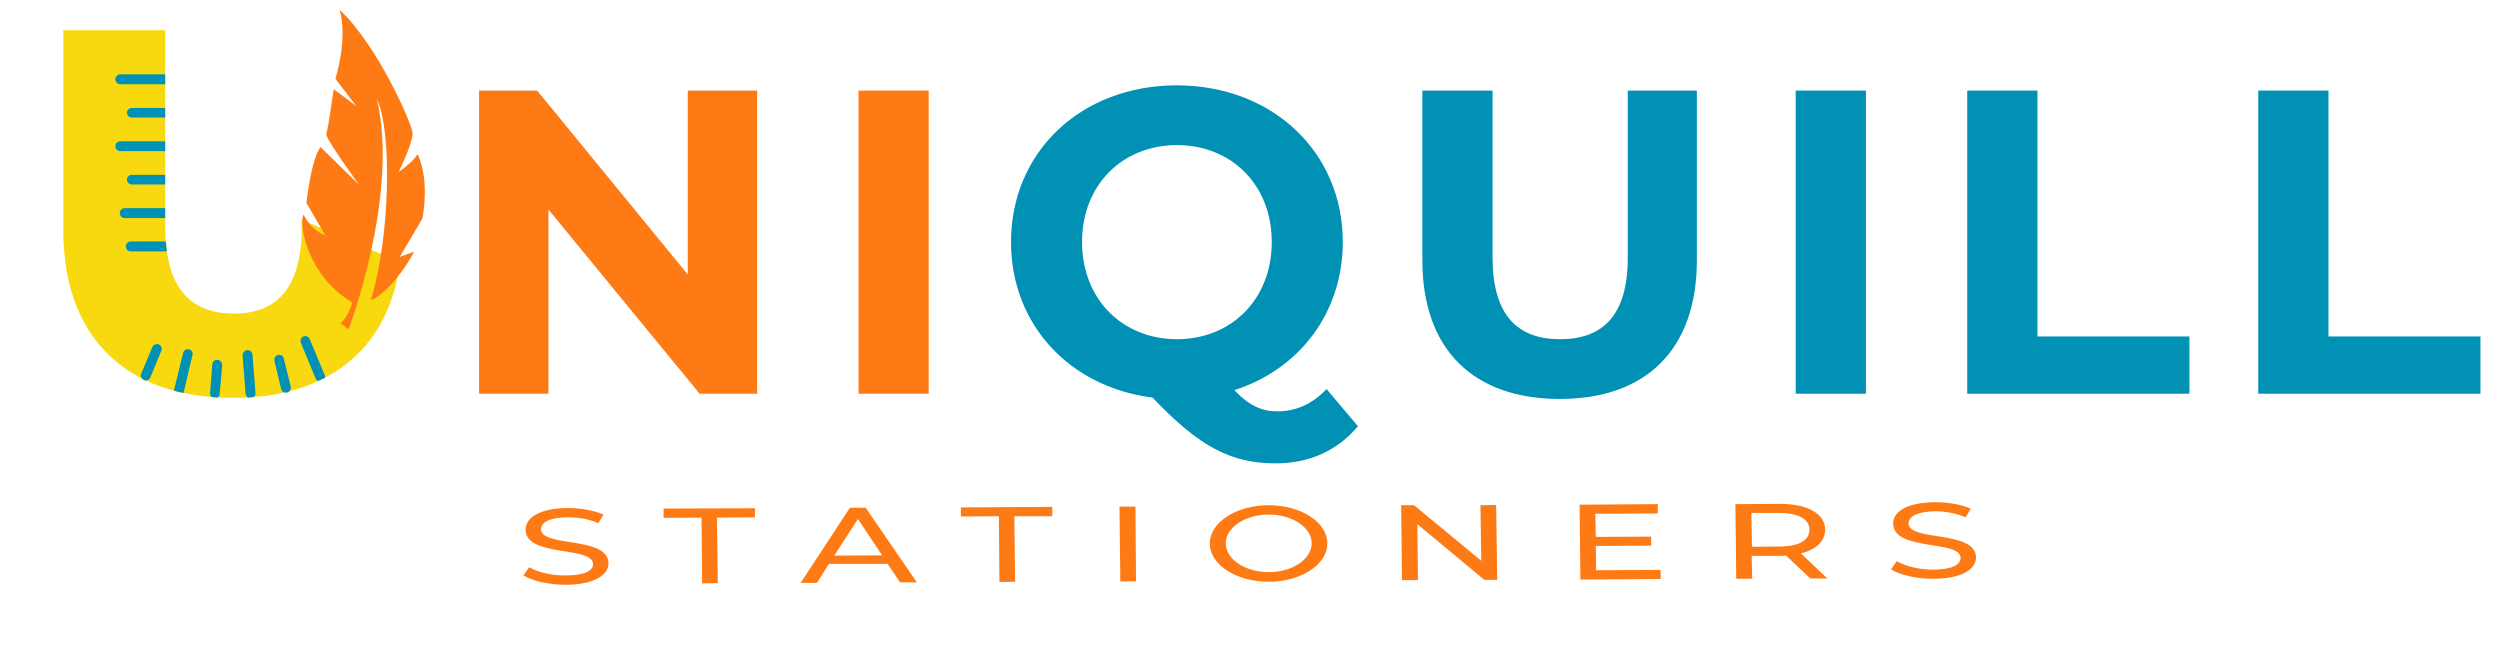 <svg xmlns="http://www.w3.org/2000/svg" viewBox="0 0 908 240" width="908" height="240"><title>final-svg</title><defs><image width="381" height="870" id="img1"></image></defs><style>		.s0 { fill: #f8d90f } 		.s1 { fill: #0191b4 } 		.s2 { fill: #fe7a15 } 	</style><g id="Layer 1"><g id="&lt;Group&gt;"><g id="&lt;Group&gt;"><path id="&lt;Path&gt;" class="s0" d="m109.6 79.8v2.6c0 22.5-9.3 31.5-24.7 31.5-13.3 0-22.1-6.7-24.3-22.7q-0.2-1.7-0.4-3.5-0.2-2.5-0.2-5.3v-71.4h-37v72.5c0 26.2 10.2 44.6 28.6 54q0.6 0.3 1.3 0.7 4.8 2.2 10.3 3.7 1.7 0.5 3.4 0.8 4.9 1.1 10.3 1.5 1.1 0.1 2.1 0.2 2.7 0.1 5.5 0.1 2.9 0 5.6-0.1 1-0.1 2.1-0.2 5.9-0.4 11.2-1.7 0.8-0.2 1.7-0.4 5.6-1.4 10.5-3.7 1.2-0.5 2.4-1.2c15.2-7.9 24.7-22.1 27.3-41.9"></path></g><g id="&lt;Group&gt;"><g id="&lt;Group&gt;"><path id="&lt;Path&gt;" class="s1" d="m60 27v3.6h-16.3c-1 0-1.8-0.8-1.8-1.8 0-1 0.8-1.8 1.8-1.8z"></path></g><g id="&lt;Group&gt;"><path id="&lt;Path&gt;" class="s1" d="m60 51.3v3.6h-16.3c-1 0-1.8-0.8-1.8-1.8 0-1 0.8-1.8 1.8-1.8z"></path></g><g id="&lt;Group&gt;"><path id="&lt;Path&gt;" class="s1" d="m60 75.6v3.6h-14.7c-1 0-1.8-0.8-1.8-1.8 0-1 0.8-1.8 1.8-1.8z"></path></g><g id="&lt;Group&gt;"><path id="&lt;Path&gt;" class="s1" d="m60 39.2v3.5h-12.1c-1 0-1.8-0.8-1.8-1.7 0-1 0.8-1.8 1.8-1.8z"></path></g><g id="&lt;Group&gt;"><path id="&lt;Path&gt;" class="s1" d="m60.6 91.2q-0.3 0.1-0.5 0.1h-12.6c-1 0-1.8-0.8-1.8-1.8 0-1 0.8-1.8 1.8-1.8h12.6q0 0 0.1 0z"></path></g><g id="&lt;Group&gt;"><path id="&lt;Path&gt;" class="s1" d="m60 63.5v3.5h-12.1c-1 0-1.8-0.8-1.8-1.8 0-0.9 0.8-1.7 1.8-1.7z"></path></g></g><g id="&lt;Group&gt;"><g id="&lt;Group&gt;"><g id="&lt;Group&gt;"><path id="&lt;Path&gt;" class="s1" d="m118 137.2c0.1-0.3 0.1-0.7-0.1-1.1l-5.4-12.9c-0.3-0.9-1.4-1.4-2.3-1-0.9 0.4-1.3 1.4-0.9 2.4l5.3 12.8c0.2 0.5 0.6 0.8 1 1z"></path></g><g id="&lt;Group&gt;"><path id="&lt;Path&gt;" class="s1" d="m92.2 144.2c0.4-0.3 0.6-0.9 0.6-1.5l-1.1-13.9c-0.1-1-0.9-1.7-1.9-1.6-1 0.1-1.7 0.9-1.7 1.9l1.1 13.9c0.1 0.6 0.4 1.1 0.9 1.4z"></path></g><g id="&lt;Group&gt;"><path id="&lt;Path&gt;" class="s1" d="m69.9 129l-3.2 13.6q-0.1 0.1-0.1 0.1-1.7-0.3-3.4-0.8 0-0.1 0-0.2l3.3-13.5c0.2-1 1.2-1.6 2.1-1.3 1 0.2 1.6 1.1 1.3 2.1z"></path></g><g id="&lt;Group&gt;"><path id="&lt;Path&gt;" class="s1" d="m103.8 142.6c-0.8 0-1.5-0.5-1.7-1.3l-2.4-10.2c-0.3-1 0.3-1.9 1.3-2.2 0.9-0.2 1.9 0.4 2.1 1.4l2.5 10.1c0.2 1-0.4 1.9-1.3 2.2q-0.3 0-0.5 0z"></path></g><g id="&lt;Group&gt;"><path id="&lt;Path&gt;" class="s1" d="m52.9 138.2q-0.3 0-0.6-0.2c-0.9-0.3-1.4-1.4-1-2.3l4-9.6c0.4-0.9 1.5-1.4 2.4-1 0.9 0.4 1.3 1.4 0.9 2.3l-4 9.7c-0.3 0.7-1 1.1-1.7 1.1z"></path></g><g id="&lt;Group&gt;"><path id="&lt;Path&gt;" class="s1" d="m79 144.4c0.5-0.3 0.8-0.8 0.8-1.4l0.9-10.4c0-1-0.7-1.8-1.7-1.9-0.9-0.1-1.8 0.6-1.9 1.6l-0.8 10.4c-0.1 0.6 0.2 1.2 0.6 1.5z"></path></g></g></g><g id="&lt;Group&gt;"><use id="img1" href="#img1" transform="matrix(.146,0,0,.146,106.615,.586)"></use><g id="&lt;Group&gt;"><path id="&lt;Path&gt;" class="s2" d="m123.4 3.6c3 11.1-1.6 25-1.6 25l7.6 9.9-8.2-6.1c0 0-2.1 14.9-2.7 16.2-0.6 1.3 11.9 18.5 11.9 18.5l-14-13.7c-3.5 4.8-5.1 20.3-5.1 20.3l6.8 11.7c0 0-4.5-1-7.9-7.5-1.8 4.2 1.8 22.5 17.7 31.9 0 0-1.2 5.1-4.2 7.6l2.9 2.2c0 0 18.5-48.5 10.3-83.6 5.6 11.9 4.8 50.1-2.2 73 5.6-2 12.9-12 15.7-17.6l-5.2 1.9 8.2-13.9c0 0 2.9-13.3-1.7-23.4-2.4 3.6-6.9 6.4-6.9 6.4 0 0 4.8-9.6 5.1-13.9-0.2-3.5-12.8-32.1-26.5-44.9z"></path></g></g></g><g id="&lt;Group&gt;"><g id="&lt;Group&gt;"><path id="&lt;Compound Path&gt;" class="s2" d="m275 32.9v110.1h-20.9l-54.9-66.9v66.9h-25.2v-110.1h21.1l54.7 66.8v-66.8z"></path><path id="&lt;Compound Path&gt;" class="s2" d="m337.3 32.9v110.1h-25.5v-110.1z"></path><path id="&lt;Compound Path&gt;" fill-rule="evenodd" class="s1" d="m493.2 154.8c-7.3 8.8-17.7 13.5-29.8 13.5-16.3 0-27.8-6-44.8-23.9-30.2-3.8-51.4-26.6-51.4-56.5 0-32.7 25.4-56.9 60.2-56.9 34.6 0 60.3 24.1 60.3 56.9 0 25.8-15.9 46.3-39.4 53.8 5.4 5.7 10.1 7.7 15.6 7.7 6.8 0 12.7-2.6 17.9-8.1zm-65.7-31.6c19.6 0 34.4-14.4 34.4-35.3 0-20.9-14.8-35.2-34.4-35.2-19.7 0-34.5 14.3-34.5 35.2 0 20.9 14.8 35.3 34.5 35.3z"></path><path id="&lt;Compound Path&gt;" class="s1" d="m516.6 94.5v-61.6h25.5v60.7c0 20.9 9.1 29.6 24.5 29.6 15.6 0 24.6-8.7 24.6-29.6v-60.7h25.1v61.6c0 32.5-18.5 50.4-49.8 50.4-31.3 0-49.9-17.9-49.9-50.4z"></path><path id="&lt;Compound Path&gt;" class="s1" d="m677.7 32.9v110.1h-25.5v-110.1z"></path><path id="&lt;Compound Path&gt;" class="s1" d="m714.5 32.9h25.5v89.3h55.2v20.8h-80.7z"></path><path id="&lt;Compound Path&gt;" class="s1" d="m820.2 32.9h25.5v89.3h55.2v20.8h-80.7z"></path></g><g id="&lt;Group&gt;"><path id="&lt;Compound Path&gt;" class="s2" d="m190.1 209l2.1-3c3 1.8 8.2 3.1 13.3 3 7 0 9.9-1.8 9.9-4.1-0.1-6.7-24.4-2.4-24.5-12.5 0-4.2 4.7-7.8 15.3-7.9 4.7 0 9.6 0.9 13 2.4l-1.9 3.1c-3.5-1.5-7.5-2.2-11.1-2.1-6.8 0-9.7 1.9-9.7 4.3 0.1 6.7 24.4 2.4 24.5 12.4 0 4.1-4.9 7.7-15.4 7.8-6.2 0-12.2-1.4-15.5-3.4z"></path><path id="&lt;Compound Path&gt;" class="s2" d="m254.8 188l-13.8 0.1v-3.4l33.2-0.1v3.3l-13.8 0.1 0.3 23.8-5.7 0.1z"></path><path id="&lt;Compound Path&gt;" fill-rule="evenodd" class="s2" d="m322.4 204.8h-21.3l-4.4 6.9h-5.9l17.9-27.3h5.7l18.6 27.1h-6.1zm-2-3.1l-8.8-13.2-8.6 13.3z"></path><path id="&lt;Compound Path&gt;" class="s2" d="m362.8 187.5l-13.8 0.1v-3.3l33.2-0.2v3.4h-13.8l0.3 23.8-5.7 0.1z"></path><path id="&lt;Compound Path&gt;" class="s2" d="m412.4 184l0.2 27.1-5.7 0.1-0.3-27.2z"></path><path id="&lt;Compound Path&gt;" fill-rule="evenodd" class="s2" d="m460.8 211.3c-11.8 0-21.4-6.2-21.4-13.9 0-7.7 9.6-13.9 21.4-13.9 11.8 0 21.3 6.2 21.3 13.9 0 7.6-9.5 13.9-21.3 13.9zm15.6-14c0-5.7-7-10.4-15.6-10.4-8.6 0-15.6 4.7-15.6 10.4 0 5.8 7 10.5 15.6 10.5 8.6 0 15.6-4.7 15.6-10.5z"></path><path id="&lt;Compound Path&gt;" class="s2" d="m543.4 183.4l0.4 27.2h-4.7l-24.3-20.2 0.2 20.3h-5.8l-0.3-27.2h4.7l24.4 20.2-0.3-20.2z"></path><path id="&lt;Compound Path&gt;" class="s2" d="m603.1 207l0.1 3.3-29.2 0.2-0.3-27.2 28.4-0.2v3.4l-22.7 0.1 0.2 8.4 20.1-0.1v3.3l-20.1 0.1 0.1 8.8z"></path><path id="&lt;Compound Path&gt;" fill-rule="evenodd" class="s2" d="m657.5 210.1l-8.8-8.3c-0.8 0-1.6 0.1-2.5 0.1h-10l0.2 8.3h-5.8l-0.3-27.1 15.7-0.1c10.4-0.1 16.8 3.5 16.9 9.3 0 4.2-3.2 7.3-8.8 8.7l9.6 9.1zm-0.3-17.8c-0.1-3.8-4-6-11.3-6h-9.8l0.2 12.3 9.7-0.1c7.4 0 11.2-2.2 11.2-6.2z"></path><path id="&lt;Compound Path&gt;" class="s2" d="m686.8 206.8l2.1-3c3 1.8 8.1 3.1 13.2 3.1 7 0 10-1.9 10-4.3-0.1-6.6-24.4-2.3-24.5-12.4-0.1-4.2 4.7-7.7 15.2-7.8 4.7 0 9.7 0.8 13 2.4l-1.9 3.1c-3.4-1.5-7.4-2.2-11-2.2-6.8 0.1-9.7 2-9.7 4.4 0 6.6 24.3 2.4 24.5 12.3 0 4.2-4.9 7.8-15.5 7.8-6.1 0.1-12.2-1.4-15.4-3.4z"></path></g></g></g></svg>